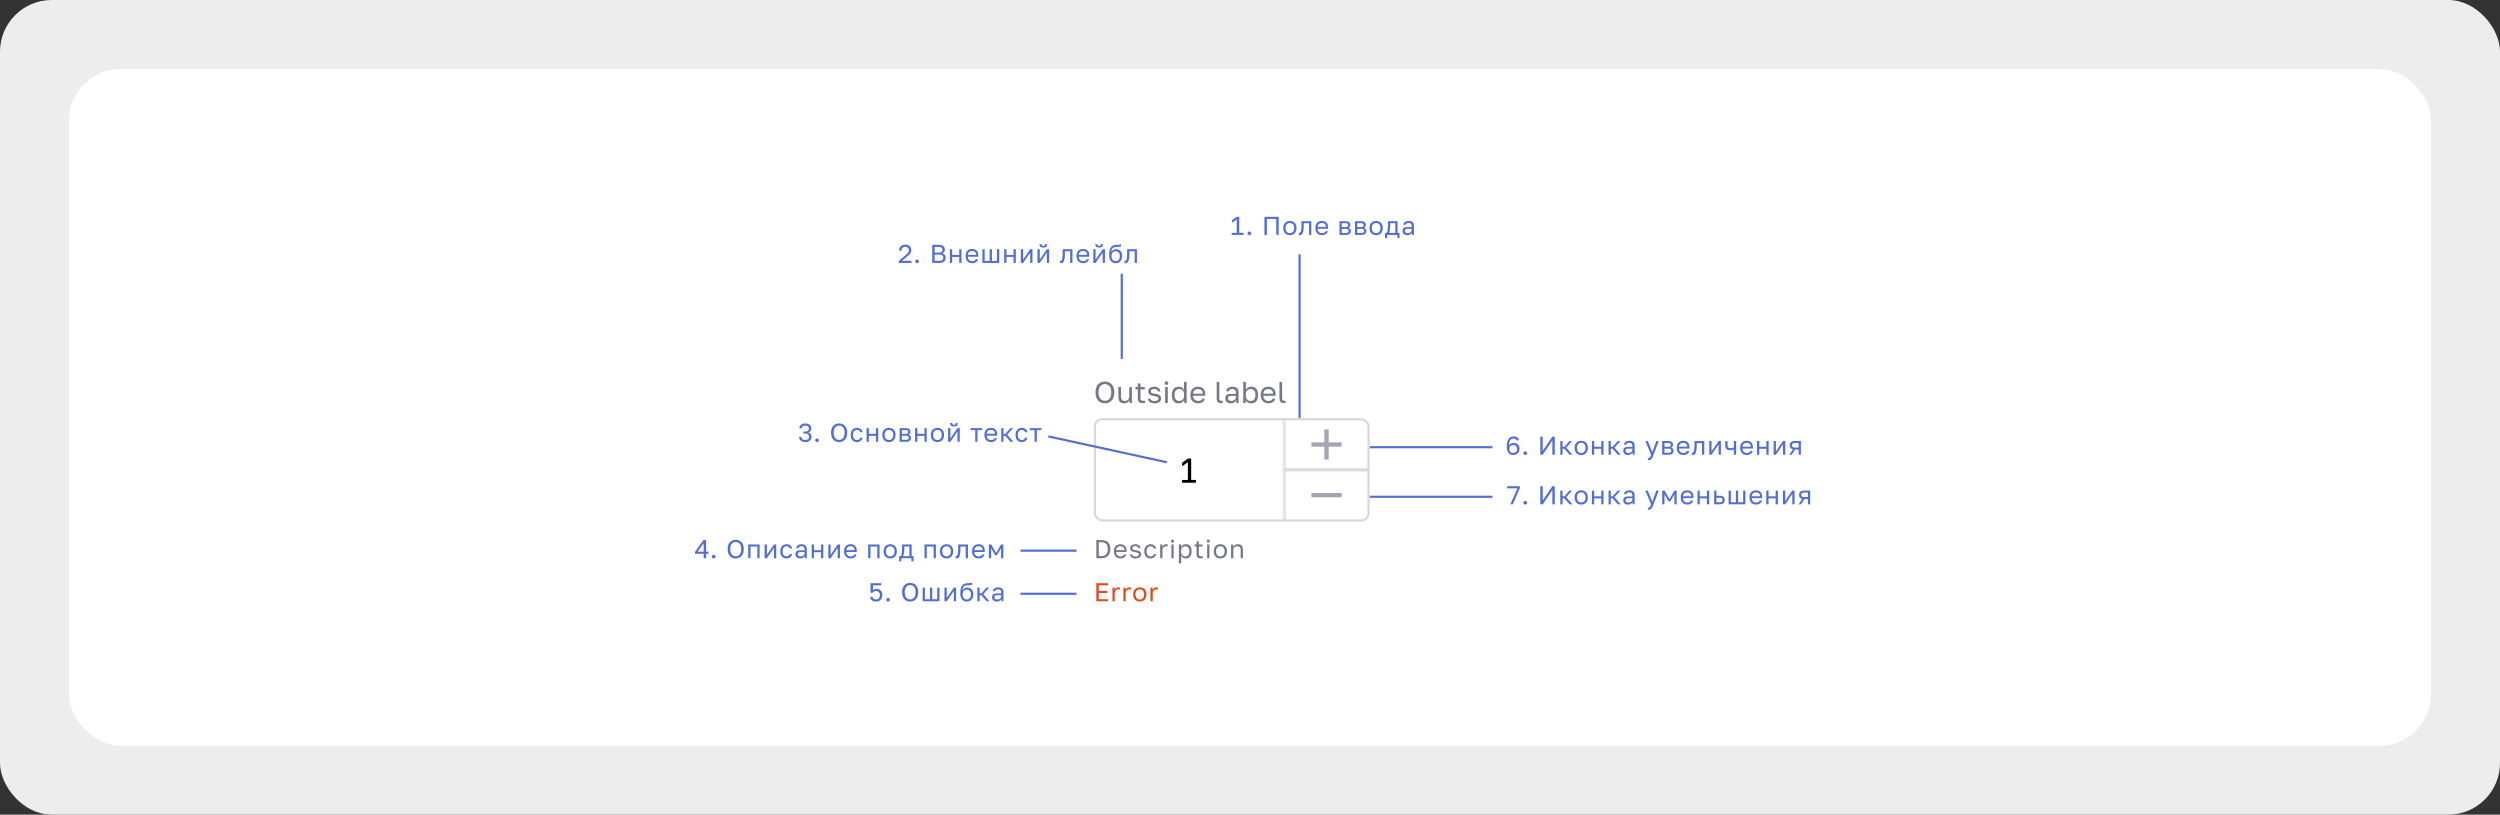 <?xml version="1.0" encoding="UTF-8"?> <svg xmlns="http://www.w3.org/2000/svg" width="1160" height="378" fill="none"><rect width="100%" height="100%" fill="#333333" stroke="none"/><rect width="1160" height="378" rx="24" fill="#EDEDED"></rect><rect x="32" y="32" width="1096" height="314" rx="24" fill="#fff"></rect><path d="M326.503 259v-2.028h-4.032v-.864l3.912-5.508h1.248v5.388h1.08v.984h-1.08V259h-1.128Zm-2.832-3.012h2.832v-3.96l-2.832 3.96Zm7.466 3.132a.84.84 0 0 1-.6-.24.84.84 0 0 1-.24-.6c0-.24.08-.44.24-.6a.84.84 0 0 1 .6-.24.8.8 0 0 1 .588.24c.168.16.252.36.252.6a.82.82 0 0 1-.252.6.8.8 0 0 1-.588.24Zm10.237 0c-.48 0-.944-.08-1.392-.24a3.304 3.304 0 0 1-1.188-.768c-.344-.344-.62-.784-.828-1.32-.208-.536-.312-1.18-.312-1.932v-.24c0-.72.104-1.34.312-1.86.208-.52.484-.948.828-1.284.344-.344.74-.596 1.188-.756.448-.16.912-.24 1.392-.24.48 0 .944.08 1.392.24.448.16.844.412 1.188.756.344.336.62.764.828 1.284.208.52.312 1.14.312 1.86v.24c0 .752-.104 1.396-.312 1.932-.208.536-.484.976-.828 1.32-.344.344-.74.6-1.188.768-.448.16-.912.24-1.392.24Zm0-1.008c.328 0 .644-.06.948-.18.304-.12.572-.308.804-.564.232-.264.416-.6.552-1.008.144-.416.216-.916.216-1.5v-.24c0-.552-.072-1.024-.216-1.416-.136-.4-.32-.724-.552-.972a2.134 2.134 0 0 0-.804-.564 2.56 2.56 0 0 0-.948-.18c-.328 0-.644.06-.948.18-.304.12-.572.308-.804.564-.232.248-.42.572-.564.972-.136.392-.204.864-.204 1.416v.24c0 .584.068 1.084.204 1.5.144.408.332.744.564 1.008.232.256.5.444.804.564.304.12.62.18.948.18Zm5.803-5.472h5.28V259h-1.056v-5.424h-3.168V259h-1.056v-6.36Zm7.595 0h1.056v4.8l3.288-4.8h1.056V259h-1.056v-4.8l-3.288 4.8h-1.056v-6.36Zm10.185 6.48c-.408 0-.788-.064-1.14-.192a2.517 2.517 0 0 1-.912-.6 2.989 2.989 0 0 1-.612-1.02c-.144-.408-.216-.884-.216-1.428v-.24c0-.512.08-.964.24-1.356.16-.392.372-.716.636-.972a2.52 2.52 0 0 1 .912-.588 3.005 3.005 0 0 1 1.092-.204c.376 0 .712.052 1.008.156a2.372 2.372 0 0 1 1.32 1.08 2.8 2.8 0 0 1 .312.804h-1.08a2.345 2.345 0 0 0-.228-.42 1.178 1.178 0 0 0-.312-.348 1.386 1.386 0 0 0-.432-.228 1.861 1.861 0 0 0-.588-.084c-.232 0-.456.044-.672.132a1.52 1.52 0 0 0-.576.384 1.855 1.855 0 0 0-.408.66 2.97 2.97 0 0 0-.144.984v.24c0 .408.048.76.144 1.056.104.288.24.524.408.708.168.176.36.308.576.396.216.08.44.12.672.12.392 0 .72-.096.984-.288.272-.192.464-.456.576-.792h1.08c-.152.632-.464 1.132-.936 1.5-.472.36-1.04.54-1.704.54Zm6.291 0c-.352 0-.664-.048-.936-.144a2.041 2.041 0 0 1-.672-.42 1.755 1.755 0 0 1-.42-.624 2.114 2.114 0 0 1-.144-.792c0-.632.184-1.088.552-1.368.376-.28.912-.42 1.608-.42h2.064v-.432c0-.544-.124-.92-.372-1.128-.24-.208-.604-.312-1.092-.312-.456 0-.788.088-.996.264-.208.168-.324.36-.348.576h-1.056a1.65 1.65 0 0 1 .204-.708c.128-.224.296-.416.504-.576.216-.16.472-.284.768-.372.296-.096.624-.144.984-.144.752 0 1.348.18 1.788.54.448.352.672.932.672 1.74v3.468c.008.248.028.492.06.732h-.924a6.524 6.524 0 0 1-.048-.516 11.956 11.956 0 0 1-.012-.564c-.168.336-.44.62-.816.852-.376.232-.832.348-1.368.348Zm.228-.96c.248 0 .48-.032.696-.096a1.94 1.94 0 0 0 .588-.3c.168-.136.3-.3.396-.492.096-.192.144-.416.144-.672v-.432h-1.884c-.392 0-.7.08-.924.24-.224.152-.336.396-.336.732 0 .296.104.54.312.732.216.192.552.288 1.008.288Zm5.145-5.52h1.056v2.652h3.288v-2.652h1.056V259h-1.056v-2.772h-3.288V259h-1.056v-6.36Zm7.724 0h1.056v4.8l3.288-4.8h1.056V259h-1.056v-4.8l-3.288 4.8h-1.056v-6.36Zm10.364 6.48c-.408 0-.796-.064-1.164-.192a2.687 2.687 0 0 1-.972-.588 2.983 2.983 0 0 1-.672-1.02c-.168-.408-.252-.888-.252-1.44v-.24c0-.528.08-.984.24-1.368.16-.392.372-.716.636-.972.272-.264.584-.46.936-.588.36-.128.736-.192 1.128-.192.936 0 1.66.256 2.172.768.512.512.768 1.236.768 2.172v.672h-4.824c0 .376.06.692.18.948a1.78 1.78 0 0 0 1.104.972c.24.072.48.108.72.108.48 0 .848-.08 1.104-.24.264-.16.452-.38.564-.66h1.032c-.064.304-.18.572-.348.804a2.21 2.21 0 0 1-.6.588c-.232.152-.5.268-.804.348a3.62 3.62 0 0 1-.948.12Zm-.06-5.64c-.248 0-.488.036-.72.108a1.663 1.663 0 0 0-1.056.876 1.78 1.78 0 0 0-.168.804h3.828a2.084 2.084 0 0 0-.168-.828 1.363 1.363 0 0 0-.396-.552 1.535 1.535 0 0 0-.6-.312 2.61 2.61 0 0 0-.72-.096Zm8.181-.84h5.28V259h-1.056v-5.424h-3.168V259h-1.056v-6.36Zm10.236 6.48c-.408 0-.796-.064-1.164-.192a2.832 2.832 0 0 1-.972-.6 2.983 2.983 0 0 1-.672-1.02c-.168-.408-.252-.884-.252-1.428v-.24c0-.512.084-.964.252-1.356a2.776 2.776 0 0 1 1.644-1.56 3.33 3.33 0 0 1 1.164-.204c.408 0 .796.068 1.164.204a2.776 2.776 0 0 1 1.644 1.56c.168.392.252.844.252 1.356v.24c0 .544-.084 1.02-.252 1.428a2.983 2.983 0 0 1-.672 1.02c-.28.264-.604.464-.972.6a3.518 3.518 0 0 1-1.164.192Zm0-.96c.24 0 .48-.04.72-.12.24-.088.452-.22.636-.396a2.02 2.02 0 0 0 .444-.708c.12-.288.18-.64.18-1.056v-.24c0-.384-.06-.712-.18-.984a1.932 1.932 0 0 0-.444-.672 1.676 1.676 0 0 0-.636-.384c-.24-.08-.48-.12-.72-.12s-.48.04-.72.12c-.24.08-.452.208-.636.384-.184.176-.336.4-.456.672-.112.272-.168.6-.168.984v.24c0 .416.056.768.168 1.056.12.288.272.524.456.708.184.176.396.308.636.396.24.08.48.12.72.12Zm4.118-.096h.78c.088-.12.168-.304.24-.552.072-.248.136-.54.192-.876.056-.336.096-.7.12-1.092.032-.4.048-.808.048-1.224v-1.68h4.44v5.424h.9v2.436h-1.008V259h-4.704v1.5h-1.008v-2.436Zm4.764 0v-4.488h-2.352v.984c0 .336-.012.672-.036 1.008-.024.328-.06.644-.108.948a8.89 8.89 0 0 1-.18.852 4.18 4.18 0 0 1-.228.696h2.904Zm7.021-5.424h5.28V259h-1.056v-5.424h-3.168V259h-1.056v-6.36Zm10.236 6.48c-.408 0-.796-.064-1.164-.192a2.832 2.832 0 0 1-.972-.6 2.983 2.983 0 0 1-.672-1.02c-.168-.408-.252-.884-.252-1.428v-.24c0-.512.084-.964.252-1.356a2.776 2.776 0 0 1 1.644-1.56 3.33 3.33 0 0 1 1.164-.204c.408 0 .796.068 1.164.204a2.776 2.776 0 0 1 1.644 1.56c.168.392.252.844.252 1.356v.24c0 .544-.084 1.02-.252 1.428a2.983 2.983 0 0 1-.672 1.02c-.28.264-.604.464-.972.6a3.518 3.518 0 0 1-1.164.192Zm0-.96c.24 0 .48-.04.72-.12.24-.088.452-.22.636-.396a2.02 2.02 0 0 0 .444-.708c.12-.288.18-.64.18-1.056v-.24c0-.384-.06-.712-.18-.984a1.932 1.932 0 0 0-.444-.672 1.676 1.676 0 0 0-.636-.384c-.24-.08-.48-.12-.72-.12s-.48.04-.72.12c-.24.08-.452.208-.636.384-.184.176-.336.4-.456.672-.112.272-.168.6-.168.984v.24c0 .416.056.768.168 1.056.12.288.272.524.456.708.184.176.396.308.636.396.24.08.48.12.72.12Zm4.538.96c-.12 0-.24-.012-.36-.036v-1.056c.04.008.1.012.18.012a.67.67 0 0 0 .456-.168c.136-.112.244-.308.324-.588.08-.28.14-.66.18-1.14.04-.48.06-1.088.06-1.824v-1.68h4.56V259h-1.056v-5.424h-2.448v.984c0 .888-.04 1.624-.12 2.208-.08.584-.2 1.052-.36 1.404-.152.344-.348.588-.588.732-.24.144-.516.216-.828.216Zm10.359 0c-.408 0-.796-.064-1.164-.192a2.687 2.687 0 0 1-.972-.588 2.983 2.983 0 0 1-.672-1.02c-.168-.408-.252-.888-.252-1.44v-.24c0-.528.08-.984.24-1.368.16-.392.372-.716.636-.972.272-.264.584-.46.936-.588.36-.128.736-.192 1.128-.192.936 0 1.66.256 2.172.768.512.512.768 1.236.768 2.172v.672h-4.824c0 .376.06.692.18.948a1.78 1.78 0 0 0 1.104.972c.24.072.48.108.72.108.48 0 .848-.08 1.104-.24.264-.16.452-.38.564-.66h1.032c-.064.304-.18.572-.348.804a2.21 2.21 0 0 1-.6.588c-.232.152-.5.268-.804.348a3.62 3.62 0 0 1-.948.12Zm-.06-5.64c-.248 0-.488.036-.72.108a1.663 1.663 0 0 0-1.056.876 1.78 1.78 0 0 0-.168.804h3.828a2.084 2.084 0 0 0-.168-.828 1.363 1.363 0 0 0-.396-.552 1.535 1.535 0 0 0-.6-.312 2.61 2.61 0 0 0-.72-.096Zm4.781-.84h1.128l2.268 3.96 2.268-3.96h1.056V259h-1.056v-4.62l-1.884 3.24h-.84l-1.884-3.24V259h-1.056v-6.36ZM406.504 279.12c-.456 0-.852-.06-1.188-.18a2.838 2.838 0 0 1-.852-.492 2.252 2.252 0 0 1-.516-.696 2.149 2.149 0 0 1-.204-.792h1.128c.04.304.2.572.48.804.288.232.672.348 1.152.348.544 0 .972-.168 1.284-.504.312-.344.468-.82.468-1.428 0-.344-.052-.64-.156-.888a1.543 1.543 0 0 0-.396-.6 1.51 1.51 0 0 0-.552-.336 1.967 1.967 0 0 0-.648-.108c-.432 0-.772.08-1.02.24-.24.16-.424.344-.552.552h-1.008v-4.44h4.98v.984h-3.852v2.34c.416-.456.96-.684 1.632-.684.832 0 1.488.252 1.968.756.488.504.732 1.232.732 2.184 0 .448-.072.856-.216 1.224-.136.36-.332.668-.588.924a2.459 2.459 0 0 1-.912.588c-.352.136-.74.204-1.164.204Zm5.569 0a.84.84 0 0 1-.6-.24.84.84 0 0 1-.24-.6c0-.24.08-.44.24-.6a.84.84 0 0 1 .6-.24.8.8 0 0 1 .588.24c.168.16.252.36.252.6a.82.82 0 0 1-.252.6.8.8 0 0 1-.588.24Zm10.238 0c-.48 0-.944-.08-1.392-.24a3.304 3.304 0 0 1-1.188-.768c-.344-.344-.62-.784-.828-1.32-.208-.536-.312-1.18-.312-1.932v-.24c0-.72.104-1.34.312-1.86.208-.52.484-.948.828-1.284.344-.344.74-.596 1.188-.756.448-.16.912-.24 1.392-.24.48 0 .944.08 1.392.24.448.16.844.412 1.188.756.344.336.62.764.828 1.284.208.52.312 1.14.312 1.86v.24c0 .752-.104 1.396-.312 1.932-.208.536-.484.976-.828 1.32-.344.344-.74.6-1.188.768-.448.16-.912.24-1.392.24Zm0-1.008c.328 0 .644-.06.948-.18.304-.12.572-.308.804-.564.232-.264.416-.6.552-1.008.144-.416.216-.916.216-1.5v-.24c0-.552-.072-1.024-.216-1.416-.136-.4-.32-.724-.552-.972a2.134 2.134 0 0 0-.804-.564 2.56 2.56 0 0 0-.948-.18c-.328 0-.644.06-.948.18-.304.12-.572.308-.804.564-.232.248-.42.572-.564.972-.136.392-.204.864-.204 1.416v.24c0 .584.068 1.084.204 1.5.144.408.332.744.564 1.008.232.256.5.444.804.564.304.12.62.18.948.18Zm5.803-5.472h1.056v5.424h2.316v-5.424h1.056v5.424h2.316v-5.424h1.056V279h-7.8v-6.36Zm10.115 0h1.056v4.8l3.288-4.8h1.056V279h-1.056v-4.8l-3.288 4.8h-1.056v-6.36Zm10.364 6.48c-.424 0-.82-.08-1.188-.24a2.773 2.773 0 0 1-.948-.696 3.64 3.64 0 0 1-.636-1.14 4.73 4.73 0 0 1-.228-1.524v-.24c0-.72.052-1.36.156-1.92.104-.568.28-1.048.528-1.44.256-.4.588-.712.996-.936.416-.224.936-.352 1.56-.384.504-.024.944-.044 1.32-.06a2.42 2.42 0 0 0 .96-.24v1.02c-.128.072-.364.128-.708.168-.336.04-.8.068-1.392.084a3.87 3.87 0 0 0-1.02.144 1.897 1.897 0 0 0-.744.42c-.2.192-.36.444-.48.756-.112.304-.184.68-.216 1.128a2.26 2.26 0 0 1 .888-1.008c.4-.248.864-.372 1.392-.372.408 0 .78.072 1.116.216.336.136.624.332.864.588.248.256.44.572.576.948.136.368.204.784.204 1.248v.24c0 .496-.076.944-.228 1.344-.152.392-.36.732-.624 1.02-.264.28-.58.496-.948.648a3.113 3.113 0 0 1-1.2.228Zm0-.96c.56 0 1.02-.192 1.38-.576.36-.392.54-.96.54-1.704v-.24c0-.312-.048-.592-.144-.84a1.904 1.904 0 0 0-.396-.636 1.642 1.642 0 0 0-.612-.42 1.99 1.99 0 0 0-.768-.144c-.28 0-.54.048-.78.144a1.664 1.664 0 0 0-.6.42c-.168.176-.3.388-.396.636a2.312 2.312 0 0 0-.144.84v.24c0 .352.048.672.144.96.104.28.244.52.42.72.176.192.38.34.612.444.232.104.48.156.744.156Zm4.897-5.52h1.056v2.664h.84l2.376-2.664h1.248l-2.76 3.048 2.88 3.312h-1.344l-2.4-2.784h-.84V279h-1.056v-6.36Zm8.997 6.48c-.352 0-.664-.048-.936-.144a2.041 2.041 0 0 1-.672-.42 1.755 1.755 0 0 1-.42-.624 2.114 2.114 0 0 1-.144-.792c0-.632.184-1.088.552-1.368.376-.28.912-.42 1.608-.42h2.064v-.432c0-.544-.124-.92-.372-1.128-.24-.208-.604-.312-1.092-.312-.456 0-.788.088-.996.264-.208.168-.324.36-.348.576h-1.056a1.65 1.65 0 0 1 .204-.708c.128-.224.296-.416.504-.576.216-.16.472-.284.768-.372.296-.096.624-.144.984-.144.752 0 1.348.18 1.788.54.448.352.672.932.672 1.74v3.468c.008.248.028.492.06.732h-.924a6.524 6.524 0 0 1-.048-.516 11.956 11.956 0 0 1-.012-.564c-.168.336-.44.62-.816.852-.376.232-.832.348-1.368.348Zm.228-.96c.248 0 .48-.032.696-.096a1.94 1.94 0 0 0 .588-.3c.168-.136.3-.3.396-.492.096-.192.144-.416.144-.672v-.432h-1.884c-.392 0-.7.08-.924.24-.224.152-.336.396-.336.732 0 .296.104.54.312.732.216.192.552.288 1.008.288Z" fill="#526ED3"></path><path stroke="#526ED3" d="M499.5 255.5h-26M499.5 275.5h-26"></path><path d="M571.481 109v-.984h2.364v-6.18l-2.22 1.56v-1.224l2.244-1.572h1.128v7.416h2.004V109h-5.52Zm8.221.12a.84.84 0 0 1-.6-.24.84.84 0 0 1-.24-.6c0-.24.08-.44.24-.6a.84.84 0 0 1 .6-.24.8.8 0 0 1 .588.24c.168.16.252.36.252.6a.82.82 0 0 1-.252.6.8.8 0 0 1-.588.24Zm6.998-8.52h6.6v8.4h-1.128v-7.416h-4.344V109H586.7v-8.4Zm11.8 8.52c-.408 0-.796-.064-1.164-.192a2.832 2.832 0 0 1-.972-.6 2.983 2.983 0 0 1-.672-1.02c-.168-.408-.252-.884-.252-1.428v-.24c0-.512.084-.964.252-1.356a2.776 2.776 0 0 1 1.644-1.56 3.33 3.33 0 0 1 1.164-.204c.408 0 .796.068 1.164.204a2.776 2.776 0 0 1 1.644 1.56c.168.392.252.844.252 1.356v.24c0 .544-.084 1.02-.252 1.428a2.983 2.983 0 0 1-.672 1.02c-.28.264-.604.464-.972.6a3.518 3.518 0 0 1-1.164.192Zm0-.96c.24 0 .48-.04.72-.12.24-.088.452-.22.636-.396a2.02 2.02 0 0 0 .444-.708c.12-.288.18-.64.18-1.056v-.24c0-.384-.06-.712-.18-.984a1.932 1.932 0 0 0-.444-.672 1.676 1.676 0 0 0-.636-.384c-.24-.08-.48-.12-.72-.12s-.48.04-.72.12c-.24.08-.452.208-.636.384-.184.176-.336.4-.456.672-.112.272-.168.6-.168.984v.24c0 .416.056.768.168 1.056.12.288.272.524.456.708.184.176.396.308.636.396.24.08.48.12.72.12Zm4.538.96c-.12 0-.24-.012-.36-.036v-1.056c.04.008.1.012.18.012a.67.67 0 0 0 .456-.168c.136-.112.244-.308.324-.588.08-.28.14-.66.18-1.14.04-.48.06-1.088.06-1.824v-1.68h4.56V109h-1.056v-5.424h-2.448v.984c0 .888-.04 1.624-.12 2.208-.08.584-.2 1.052-.36 1.404-.152.344-.348.588-.588.732-.24.144-.516.216-.828.216Zm10.36 0c-.408 0-.796-.064-1.164-.192a2.687 2.687 0 0 1-.972-.588 2.983 2.983 0 0 1-.672-1.02c-.168-.408-.252-.888-.252-1.44v-.24c0-.528.08-.984.24-1.368.16-.392.372-.716.636-.972.272-.264.584-.46.936-.588.36-.128.736-.192 1.128-.192.936 0 1.66.256 2.172.768.512.512.768 1.236.768 2.172v.672h-4.824c0 .376.06.692.18.948a1.78 1.78 0 0 0 1.104.972c.24.072.48.108.72.108.48 0 .848-.08 1.104-.24.264-.16.452-.38.564-.66h1.032c-.064.304-.18.572-.348.804a2.21 2.21 0 0 1-.6.588c-.232.152-.5.268-.804.348a3.62 3.62 0 0 1-.948.12Zm-.06-5.64c-.248 0-.488.036-.72.108a1.663 1.663 0 0 0-1.056.876 1.78 1.78 0 0 0-.168.804h3.828a2.084 2.084 0 0 0-.168-.828 1.363 1.363 0 0 0-.396-.552 1.535 1.535 0 0 0-.6-.312 2.61 2.61 0 0 0-.72-.096Zm8.181-.84h2.76c.784 0 1.36.164 1.728.492.368.32.552.736.552 1.248 0 .136-.024.276-.072.42a1.48 1.48 0 0 1-.204.384c-.08.12-.18.224-.3.312-.112.088-.24.156-.384.204.392.096.688.28.888.552.208.264.312.576.312.936 0 .552-.184.992-.552 1.32-.368.328-.944.492-1.728.492h-3v-6.36Zm3 5.424c.448 0 .764-.08.948-.24.184-.16.276-.388.276-.684 0-.304-.092-.536-.276-.696-.184-.168-.5-.252-.948-.252h-1.944v1.872h1.944Zm-.24-2.736c.456 0 .772-.08.948-.24.184-.16.276-.38.276-.66 0-.264-.092-.472-.276-.624-.176-.152-.492-.228-.948-.228h-1.704v1.752h1.704Zm4.425-2.688h2.76c.784 0 1.36.164 1.728.492.368.32.552.736.552 1.248 0 .136-.024.276-.072.42a1.48 1.48 0 0 1-.204.384c-.08.12-.18.224-.3.312-.112.088-.24.156-.384.204.392.096.688.28.888.552.208.264.312.576.312.936 0 .552-.184.992-.552 1.32-.368.328-.944.492-1.728.492h-3v-6.36Zm3 5.424c.448 0 .764-.08.948-.24.184-.16.276-.388.276-.684 0-.304-.092-.536-.276-.696-.184-.168-.5-.252-.948-.252h-1.944v1.872h1.944Zm-.24-2.736c.456 0 .772-.08.948-.24.184-.16.276-.38.276-.66 0-.264-.092-.472-.276-.624-.176-.152-.492-.228-.948-.228h-1.704v1.752h1.704Zm7.065 3.792c-.408 0-.796-.064-1.164-.192a2.832 2.832 0 0 1-.972-.6 2.983 2.983 0 0 1-.672-1.02c-.168-.408-.252-.884-.252-1.428v-.24c0-.512.084-.964.252-1.356a2.776 2.776 0 0 1 1.644-1.56 3.33 3.33 0 0 1 1.164-.204c.408 0 .796.068 1.164.204a2.776 2.776 0 0 1 1.644 1.56c.168.392.252.844.252 1.356v.24c0 .544-.084 1.02-.252 1.428a2.983 2.983 0 0 1-.672 1.02c-.28.264-.604.464-.972.6a3.518 3.518 0 0 1-1.164.192Zm0-.96c.24 0 .48-.04.72-.12.24-.088.452-.22.636-.396a2.02 2.02 0 0 0 .444-.708c.12-.288.18-.64.18-1.056v-.24c0-.384-.06-.712-.18-.984a1.932 1.932 0 0 0-.444-.672 1.676 1.676 0 0 0-.636-.384c-.24-.08-.48-.12-.72-.12s-.48.04-.72.12c-.24.08-.452.208-.636.384-.184.176-.336.4-.456.672-.112.272-.168.6-.168.984v.24c0 .416.056.768.168 1.056.12.288.272.524.456.708.184.176.396.308.636.396.24.08.48.12.72.12Zm4.118-.096h.78c.088-.12.168-.304.24-.552.072-.248.136-.54.192-.876.056-.336.096-.7.12-1.092.032-.4.048-.808.048-1.224v-1.68h4.44v5.424h.9v2.436h-1.008V109h-4.704v1.5h-1.008v-2.436Zm4.764 0v-4.488h-2.352v.984c0 .336-.012.672-.036 1.008-.024.328-.06.644-.108.948a8.89 8.89 0 0 1-.18.852 4.18 4.18 0 0 1-.228.696h2.904Zm5.551 1.056c-.352 0-.664-.048-.936-.144a2.041 2.041 0 0 1-.672-.42 1.755 1.755 0 0 1-.42-.624 2.114 2.114 0 0 1-.144-.792c0-.632.184-1.088.552-1.368.376-.28.912-.42 1.608-.42h2.064v-.432c0-.544-.124-.92-.372-1.128-.24-.208-.604-.312-1.092-.312-.456 0-.788.088-.996.264-.208.168-.324.36-.348.576h-1.056a1.65 1.65 0 0 1 .204-.708c.128-.224.296-.416.504-.576.216-.16.472-.284.768-.372.296-.096.624-.144.984-.144.752 0 1.348.18 1.788.54.448.352.672.932.672 1.74v3.468c.008.248.028.492.06.732h-.924a6.524 6.524 0 0 1-.048-.516 11.956 11.956 0 0 1-.012-.564c-.168.336-.44.62-.816.852-.376.232-.832.348-1.368.348Zm.228-.96c.248 0 .48-.032.696-.096a1.94 1.94 0 0 0 .588-.3c.168-.136.3-.3.396-.492.096-.192.144-.416.144-.672v-.432h-1.884c-.392 0-.7.08-.924.24-.224.152-.336.396-.336.732 0 .296.104.54.312.732.216.192.552.288 1.008.288ZM417.05 121.076l3.36-2.916a6.63 6.63 0 0 0 .624-.588c.168-.176.3-.34.396-.492.096-.16.16-.316.192-.468.04-.152.06-.316.06-.492 0-.472-.14-.86-.42-1.164-.28-.312-.664-.468-1.152-.468-.584 0-1.032.16-1.344.48-.312.312-.468.756-.468 1.332h-1.128c0-.408.068-.784.204-1.128.144-.352.344-.652.6-.9a2.79 2.79 0 0 1 .936-.576c.36-.144.76-.216 1.2-.216.424 0 .804.068 1.14.204.336.128.62.312.852.552.232.232.408.508.528.828.12.32.18.672.18 1.056 0 .288-.044.556-.132.804a2.86 2.86 0 0 1-.372.708c-.152.224-.34.444-.564.66-.216.208-.456.424-.72.648l-2.508 2.076h4.416V122h-5.88v-.924Zm8.497 1.044a.84.84 0 0 1-.6-.24.84.84 0 0 1-.24-.6c0-.24.08-.44.24-.6a.84.84 0 0 1 .6-.24.8.8 0 0 1 .588.24c.168.16.252.36.252.6a.82.82 0 0 1-.252.6.8.8 0 0 1-.588.24Zm6.998-8.52h3c.504 0 .936.056 1.296.168.36.112.656.268.888.468.24.192.416.428.528.708.112.272.168.572.168.9 0 .432-.12.804-.36 1.116-.24.304-.536.524-.888.66.496.112.888.34 1.176.684.288.336.432.776.432 1.32 0 .344-.056.66-.168.948-.112.288-.288.54-.528.756-.24.208-.552.372-.936.492-.376.12-.832.18-1.368.18h-3.24v-8.4Zm3.24 7.416c.36 0 .66-.032.9-.096.24-.072.432-.168.576-.288.144-.128.244-.28.3-.456a1.71 1.71 0 0 0 .096-.588 1.71 1.71 0 0 0-.096-.588.934.934 0 0 0-.3-.456 1.396 1.396 0 0 0-.588-.288 3.182 3.182 0 0 0-.9-.108h-2.1v2.868h2.112Zm-.24-3.804c.336 0 .616-.032.84-.096.224-.064.404-.156.54-.276a.992.992 0 0 0 .288-.42c.056-.16.084-.336.084-.528s-.028-.368-.084-.528a.904.904 0 0 0-.288-.42 1.48 1.48 0 0 0-.54-.264 3.11 3.11 0 0 0-.84-.096h-1.872v2.628h1.872Zm5.199-1.572h1.056v2.652h3.288v-2.652h1.056V122h-1.056v-2.772H441.8V122h-1.056v-6.36Zm10.364 6.48c-.408 0-.796-.064-1.164-.192a2.687 2.687 0 0 1-.972-.588 2.983 2.983 0 0 1-.672-1.02c-.168-.408-.252-.888-.252-1.44v-.24c0-.528.08-.984.24-1.368.16-.392.372-.716.636-.972.272-.264.584-.46.936-.588.36-.128.736-.192 1.128-.192.936 0 1.66.256 2.172.768.512.512.768 1.236.768 2.172v.672h-4.824c0 .376.06.692.18.948a1.78 1.78 0 0 0 1.104.972c.24.072.48.108.72.108.48 0 .848-.08 1.104-.24.264-.16.452-.38.564-.66h1.032c-.064.304-.18.572-.348.804a2.21 2.21 0 0 1-.6.588c-.232.152-.5.268-.804.348a3.62 3.62 0 0 1-.948.12Zm-.06-5.64c-.248 0-.488.036-.72.108a1.663 1.663 0 0 0-1.056.876 1.78 1.78 0 0 0-.168.804h3.828a2.084 2.084 0 0 0-.168-.828 1.363 1.363 0 0 0-.396-.552 1.535 1.535 0 0 0-.6-.312 2.61 2.61 0 0 0-.72-.096Zm4.781-.84h1.056v5.424h2.316v-5.424h1.056v5.424h2.316v-5.424h1.056V122h-7.8v-6.36Zm10.115 0H467v2.652h3.288v-2.652h1.056V122h-1.056v-2.772H467V122h-1.056v-6.36Zm7.724 0h1.056v4.8l3.288-4.8h1.056V122h-1.056v-4.8l-3.288 4.8h-1.056v-6.36Zm7.724 0h1.056v4.8l3.288-4.8h1.056V122h-1.056v-4.8l-3.288 4.8h-1.056v-6.36Zm2.7-.78c-.624 0-1.08-.132-1.368-.396-.288-.272-.432-.66-.432-1.164h1.032c0 .544.256.816.768.816.528 0 .792-.272.792-.816h1.008c0 .504-.144.892-.432 1.164-.288.264-.744.396-1.368.396Zm8.124 7.26c-.12 0-.24-.012-.36-.036v-1.056c.04.008.1.012.18.012a.67.67 0 0 0 .456-.168c.136-.112.244-.308.324-.588.08-.28.14-.66.18-1.14.04-.48.06-1.088.06-1.824v-1.68h4.56V122h-1.056v-5.424h-2.448v.984c0 .888-.04 1.624-.12 2.208-.08.584-.2 1.052-.36 1.404-.152.344-.348.588-.588.732-.24.144-.516.216-.828.216Zm10.36 0c-.408 0-.796-.064-1.164-.192a2.687 2.687 0 0 1-.972-.588 2.983 2.983 0 0 1-.672-1.02c-.168-.408-.252-.888-.252-1.44v-.24c0-.528.08-.984.24-1.368.16-.392.372-.716.636-.972.272-.264.584-.46.936-.588.36-.128.736-.192 1.128-.192.936 0 1.66.256 2.172.768.512.512.768 1.236.768 2.172v.672h-4.824c0 .376.06.692.18.948a1.78 1.78 0 0 0 1.104.972c.24.072.48.108.72.108.48 0 .848-.08 1.104-.24.264-.16.452-.38.564-.66h1.032c-.064.304-.18.572-.348.804a2.21 2.21 0 0 1-.6.588c-.232.152-.5.268-.804.348a3.62 3.62 0 0 1-.948.12Zm-.06-5.64c-.248 0-.488.036-.72.108a1.663 1.663 0 0 0-1.056.876 1.78 1.78 0 0 0-.168.804h3.828a2.084 2.084 0 0 0-.168-.828 1.363 1.363 0 0 0-.396-.552 1.535 1.535 0 0 0-.6-.312 2.61 2.61 0 0 0-.72-.096Zm4.781-.84h1.056v4.8l3.288-4.8h1.056V122h-1.056v-4.8l-3.288 4.8h-1.056v-6.36Zm2.7-.78c-.624 0-1.08-.132-1.368-.396-.288-.272-.432-.66-.432-1.164h1.032c0 .544.256.816.768.816.528 0 .792-.272.792-.816h1.008c0 .504-.144.892-.432 1.164-.288.264-.744.396-1.368.396Zm7.664 7.26c-.424 0-.82-.08-1.188-.24a2.773 2.773 0 0 1-.948-.696 3.64 3.64 0 0 1-.636-1.14 4.73 4.73 0 0 1-.228-1.524v-.24c0-.72.052-1.36.156-1.92.104-.568.28-1.048.528-1.44.256-.4.588-.712.996-.936.416-.224.936-.352 1.56-.384.504-.024.944-.044 1.32-.06a2.42 2.42 0 0 0 .96-.24v1.02c-.128.072-.364.128-.708.168-.336.04-.8.068-1.392.084a3.87 3.87 0 0 0-1.02.144 1.897 1.897 0 0 0-.744.42c-.2.192-.36.444-.48.756-.112.304-.184.68-.216 1.128a2.26 2.26 0 0 1 .888-1.008c.4-.248.864-.372 1.392-.372.408 0 .78.072 1.116.216.336.136.624.332.864.588.248.256.44.572.576.948.136.368.204.784.204 1.248v.24c0 .496-.076.944-.228 1.344-.152.392-.36.732-.624 1.02-.264.28-.58.496-.948.648a3.113 3.113 0 0 1-1.2.228Zm0-.96c.56 0 1.02-.192 1.38-.576.36-.392.54-.96.54-1.704v-.24c0-.312-.048-.592-.144-.84a1.904 1.904 0 0 0-.396-.636 1.642 1.642 0 0 0-.612-.42 1.99 1.99 0 0 0-.768-.144c-.28 0-.54.048-.78.144a1.664 1.664 0 0 0-.6.42c-.168.176-.3.388-.396.636a2.312 2.312 0 0 0-.144.84v.24c0 .352.048.672.144.96.104.28.244.52.42.72.176.192.38.34.612.444.232.104.48.156.744.156Zm4.479.96c-.12 0-.24-.012-.36-.036v-1.056c.04.008.1.012.18.012a.67.67 0 0 0 .456-.168c.136-.112.244-.308.324-.588.08-.28.14-.66.18-1.14.04-.48.06-1.088.06-1.824v-1.68h4.56V122h-1.056v-5.424h-2.448v.984c0 .888-.04 1.624-.12 2.208-.08.584-.2 1.052-.36 1.404-.152.344-.348.588-.588.732-.24.144-.516.216-.828.216ZM702.217 211.12c-.464 0-.884-.076-1.26-.228a2.535 2.535 0 0 1-.972-.696c-.264-.32-.468-.72-.612-1.2-.144-.48-.216-1.052-.216-1.716v-.24c0-.824.084-1.524.252-2.1.168-.584.396-1.056.684-1.416a2.497 2.497 0 0 1 1.008-.792 3.05 3.05 0 0 1 1.236-.252c.648 0 1.192.156 1.632.468.448.304.744.768.888 1.392h-1.128c-.224-.568-.688-.852-1.392-.852-.304 0-.584.052-.84.156-.256.104-.48.276-.672.516-.184.24-.332.56-.444.96-.112.4-.176.9-.192 1.5.112-.192.248-.356.408-.492.16-.144.332-.256.516-.336a2.66 2.66 0 0 1 .588-.192c.2-.04.392-.06.576-.06.84 0 1.508.236 2.004.708.504.464.756 1.132.756 2.004v.12c0 .4-.076.768-.228 1.104a2.67 2.67 0 0 1-.6.876c-.256.24-.556.428-.9.564a2.943 2.943 0 0 1-1.092.204Zm-.096-1.008c.584 0 1.028-.148 1.332-.444.304-.296.456-.724.456-1.284v-.12c0-.552-.152-.976-.456-1.272-.304-.296-.748-.444-1.332-.444-.584 0-1.028.148-1.332.444-.304.296-.456.72-.456 1.272v.12c0 .552.152.98.456 1.284.304.296.748.444 1.332.444Zm5.581 1.008a.84.84 0 0 1-.6-.24.84.84 0 0 1-.24-.6c0-.24.08-.44.24-.6a.84.84 0 0 1 .6-.24.8.8 0 0 1 .588.24c.168.16.252.36.252.6a.82.82 0 0 1-.252.6.8.8 0 0 1-.588.24Zm6.998-8.52h1.128v6.6l4.464-6.6h1.128v8.4h-1.128v-6.6l-4.464 6.6H714.7v-8.4Zm9.277 2.04h1.056v2.664h.84l2.376-2.664h1.248l-2.76 3.048 2.88 3.312h-1.344l-2.4-2.784h-.84V211h-1.056v-6.36Zm9.708 6.48c-.408 0-.796-.064-1.164-.192a2.832 2.832 0 0 1-.972-.6 2.983 2.983 0 0 1-.672-1.02c-.168-.408-.252-.884-.252-1.428v-.24c0-.512.084-.964.252-1.356a2.776 2.776 0 0 1 1.644-1.56 3.33 3.33 0 0 1 1.164-.204c.408 0 .796.068 1.164.204a2.776 2.776 0 0 1 1.644 1.56c.168.392.252.844.252 1.356v.24c0 .544-.084 1.02-.252 1.428a2.983 2.983 0 0 1-.672 1.02c-.28.264-.604.464-.972.6a3.518 3.518 0 0 1-1.164.192Zm0-.96c.24 0 .48-.04.72-.12.24-.088.452-.22.636-.396a2.02 2.02 0 0 0 .444-.708c.12-.288.18-.64.18-1.056v-.24c0-.384-.06-.712-.18-.984a1.932 1.932 0 0 0-.444-.672 1.676 1.676 0 0 0-.636-.384c-.24-.08-.48-.12-.72-.12s-.48.04-.72.12c-.24.08-.452.208-.636.384-.184.176-.336.4-.456.672-.112.272-.168.6-.168.984v.24c0 .416.056.768.168 1.056.12.288.272.524.456.708.184.176.396.308.636.396.24.08.48.12.72.12Zm4.955-5.52h1.056v2.652h3.288v-2.652h1.056V211h-1.056v-2.772h-3.288V211h-1.056v-6.36Zm7.725 0h1.056v2.664h.84l2.376-2.664h1.248l-2.76 3.048 2.88 3.312h-1.344l-2.4-2.784h-.84V211h-1.056v-6.36Zm8.997 6.48c-.352 0-.664-.048-.936-.144a2.041 2.041 0 0 1-.672-.42 1.755 1.755 0 0 1-.42-.624 2.114 2.114 0 0 1-.144-.792c0-.632.184-1.088.552-1.368.376-.28.912-.42 1.608-.42h2.064v-.432c0-.544-.124-.92-.372-1.128-.24-.208-.604-.312-1.092-.312-.456 0-.788.088-.996.264-.208.168-.324.36-.348.576h-1.056a1.65 1.65 0 0 1 .204-.708c.128-.224.296-.416.504-.576.216-.16.472-.284.768-.372.296-.096.624-.144.984-.144.752 0 1.348.18 1.788.54.448.352.672.932.672 1.74v3.468c.008.248.028.492.06.732h-.924a6.524 6.524 0 0 1-.048-.516 11.956 11.956 0 0 1-.012-.564c-.168.336-.44.62-.816.852-.376.232-.832.348-1.368.348Zm.228-.96c.248 0 .48-.032.696-.096a1.94 1.94 0 0 0 .588-.3c.168-.136.3-.3.396-.492.096-.192.144-.416.144-.672v-.432h-1.884c-.392 0-.7.08-.924.24-.224.152-.336.396-.336.732 0 .296.104.54.312.732.216.192.552.288 1.008.288Zm9.385 3.36c-.12 0-.24-.012-.36-.036v-.96c.12.024.24.036.36.036s.224-.02.312-.06a.66.66 0 0 0 .252-.228c.08-.112.164-.272.252-.48.096-.2.204-.464.324-.792l-2.7-6.36h1.176l2.064 5.16 1.872-5.16h1.128l-2.4 6.36c-.168.448-.328.832-.48 1.152a3.36 3.36 0 0 1-.492.78 1.462 1.462 0 0 1-.564.444 1.763 1.763 0 0 1-.744.144Zm6.275-8.88h2.76c.784 0 1.36.164 1.728.492.368.32.552.736.552 1.248 0 .136-.024.276-.072.42a1.48 1.48 0 0 1-.204.384c-.08.12-.18.224-.3.312-.112.088-.24.156-.384.204.392.096.688.28.888.552.208.264.312.576.312.936 0 .552-.184.992-.552 1.32-.368.328-.944.492-1.728.492h-3v-6.36Zm3 5.424c.448 0 .764-.08.948-.24.184-.16.276-.388.276-.684 0-.304-.092-.536-.276-.696-.184-.168-.5-.252-.948-.252h-1.944v1.872h1.944Zm-.24-2.736c.456 0 .772-.08.948-.24.184-.16.276-.38.276-.66 0-.264-.092-.472-.276-.624-.176-.152-.492-.228-.948-.228h-1.704v1.752h1.704Zm7.065 3.792c-.408 0-.796-.064-1.164-.192a2.687 2.687 0 0 1-.972-.588 2.983 2.983 0 0 1-.672-1.02c-.168-.408-.252-.888-.252-1.44v-.24c0-.528.08-.984.24-1.368.16-.392.372-.716.636-.972.272-.264.584-.46.936-.588.36-.128.736-.192 1.128-.192.936 0 1.66.256 2.172.768.512.512.768 1.236.768 2.172v.672h-4.824c0 .376.06.692.18.948a1.78 1.78 0 0 0 1.104.972c.24.072.48.108.72.108.48 0 .848-.08 1.104-.24.264-.16.452-.38.564-.66h1.032c-.064.304-.18.572-.348.804a2.21 2.21 0 0 1-.6.588c-.232.152-.5.268-.804.348a3.62 3.62 0 0 1-.948.12Zm-.06-5.64c-.248 0-.488.036-.72.108a1.663 1.663 0 0 0-1.056.876 1.78 1.78 0 0 0-.168.804h3.828a2.084 2.084 0 0 0-.168-.828 1.363 1.363 0 0 0-.396-.552 1.535 1.535 0 0 0-.6-.312 2.61 2.61 0 0 0-.72-.096Zm4.364 5.64c-.12 0-.24-.012-.36-.036v-1.056c.04.008.1.012.18.012a.67.67 0 0 0 .456-.168c.136-.112.244-.308.324-.588.08-.28.14-.66.18-1.14.04-.48.06-1.088.06-1.824v-1.68h4.56V211h-1.056v-5.424h-2.448v.984c0 .888-.04 1.624-.12 2.208-.08.584-.2 1.052-.36 1.404-.152.344-.348.588-.588.732-.24.144-.516.216-.828.216Zm7.719-6.48h1.056v4.8l3.288-4.8h1.056V211h-1.056v-4.8l-3.288 4.8h-1.056v-6.36Zm11.409 3.828a3.307 3.307 0 0 1-.672.3c-.256.088-.58.132-.972.132-.368 0-.7-.04-.996-.12a1.831 1.831 0 0 1-.732-.384 1.662 1.662 0 0 1-.456-.684c-.104-.28-.156-.624-.156-1.032v-2.04h1.056v1.86c0 .272.024.5.072.684a.984.984 0 0 0 .264.444c.12.112.272.192.456.24.184.048.408.072.672.072.36 0 .668-.036.924-.108.256-.072.436-.148.54-.228v-2.964h1.056V211h-1.056v-2.532Zm6.012 2.652c-.408 0-.796-.064-1.164-.192a2.687 2.687 0 0 1-.972-.588 2.983 2.983 0 0 1-.672-1.02c-.168-.408-.252-.888-.252-1.44v-.24c0-.528.08-.984.24-1.368.16-.392.372-.716.636-.972.272-.264.584-.46.936-.588.36-.128.736-.192 1.128-.192.936 0 1.66.256 2.172.768.512.512.768 1.236.768 2.172v.672h-4.824c0 .376.06.692.18.948a1.78 1.78 0 0 0 1.104.972c.24.072.48.108.72.108.48 0 .848-.08 1.104-.24.264-.16.452-.38.564-.66h1.032c-.064.304-.18.572-.348.804a2.21 2.21 0 0 1-.6.588c-.232.152-.5.268-.804.348a3.62 3.62 0 0 1-.948.12Zm-.06-5.64c-.248 0-.488.036-.72.108a1.663 1.663 0 0 0-1.056.876 1.78 1.78 0 0 0-.168.804h3.828a2.084 2.084 0 0 0-.168-.828 1.363 1.363 0 0 0-.396-.552 1.535 1.535 0 0 0-.6-.312 2.61 2.61 0 0 0-.72-.096Zm4.781-.84h1.056v2.652h3.288v-2.652h1.056V211h-1.056v-2.772h-3.288V211h-1.056v-6.36Zm7.724 0h1.056v4.8l3.288-4.8h1.056V211h-1.056v-4.8l-3.288 4.8h-1.056v-6.36Zm8.972 3.84c-.528-.12-.908-.336-1.14-.648-.232-.32-.348-.728-.348-1.224 0-.624.188-1.108.564-1.452.384-.344.996-.516 1.836-.516h2.76V211h-1.056v-2.424h-1.62L831.384 211h-1.176l1.728-2.52Zm-.432-1.872c0 .336.096.592.288.768.2.176.532.264.996.264h1.764v-2.064h-1.764c-.464 0-.796.088-.996.264-.192.176-.288.432-.288.768ZM700.801 234l3.264-7.416h-4.752v-.984h5.868v.924l-3.24 7.476h-1.14Zm6.901.12a.84.84 0 0 1-.6-.24.84.84 0 0 1-.24-.6c0-.24.08-.44.24-.6a.84.84 0 0 1 .6-.24.8.8 0 0 1 .588.24c.168.16.252.36.252.6a.82.82 0 0 1-.252.6.8.8 0 0 1-.588.24Zm6.998-8.52h1.128v6.6l4.464-6.6h1.128v8.4h-1.128v-6.6l-4.464 6.6H714.7v-8.4Zm9.277 2.04h1.056v2.664h.84l2.376-2.664h1.248l-2.76 3.048 2.88 3.312h-1.344l-2.4-2.784h-.84V234h-1.056v-6.36Zm9.708 6.48c-.408 0-.796-.064-1.164-.192a2.832 2.832 0 0 1-.972-.6 2.983 2.983 0 0 1-.672-1.02c-.168-.408-.252-.884-.252-1.428v-.24c0-.512.084-.964.252-1.356a2.776 2.776 0 0 1 1.644-1.56 3.33 3.33 0 0 1 1.164-.204c.408 0 .796.068 1.164.204a2.776 2.776 0 0 1 1.644 1.56c.168.392.252.844.252 1.356v.24c0 .544-.084 1.02-.252 1.428a2.983 2.983 0 0 1-.672 1.02c-.28.264-.604.464-.972.6a3.518 3.518 0 0 1-1.164.192Zm0-.96c.24 0 .48-.04.72-.12.24-.088.452-.22.636-.396a2.02 2.02 0 0 0 .444-.708c.12-.288.18-.64.18-1.056v-.24c0-.384-.06-.712-.18-.984a1.932 1.932 0 0 0-.444-.672 1.676 1.676 0 0 0-.636-.384c-.24-.08-.48-.12-.72-.12s-.48.04-.72.12c-.24.08-.452.208-.636.384-.184.176-.336.4-.456.672-.112.272-.168.6-.168.984v.24c0 .416.056.768.168 1.056.12.288.272.524.456.708.184.176.396.308.636.396.24.08.48.12.72.12Zm4.955-5.52h1.056v2.652h3.288v-2.652h1.056V234h-1.056v-2.772h-3.288V234h-1.056v-6.36Zm7.725 0h1.056v2.664h.84l2.376-2.664h1.248l-2.76 3.048 2.88 3.312h-1.344l-2.4-2.784h-.84V234h-1.056v-6.36Zm8.997 6.48c-.352 0-.664-.048-.936-.144a2.041 2.041 0 0 1-.672-.42 1.755 1.755 0 0 1-.42-.624 2.114 2.114 0 0 1-.144-.792c0-.632.184-1.088.552-1.368.376-.28.912-.42 1.608-.42h2.064v-.432c0-.544-.124-.92-.372-1.128-.24-.208-.604-.312-1.092-.312-.456 0-.788.088-.996.264-.208.168-.324.36-.348.576h-1.056a1.65 1.65 0 0 1 .204-.708c.128-.224.296-.416.504-.576.216-.16.472-.284.768-.372.296-.096.624-.144.984-.144.752 0 1.348.18 1.788.54.448.352.672.932.672 1.74v3.468c.008.248.028.492.06.732h-.924a6.524 6.524 0 0 1-.048-.516 11.956 11.956 0 0 1-.012-.564c-.168.336-.44.62-.816.852-.376.232-.832.348-1.368.348Zm.228-.96c.248 0 .48-.032.696-.096a1.94 1.94 0 0 0 .588-.3c.168-.136.3-.3.396-.492.096-.192.144-.416.144-.672v-.432h-1.884c-.392 0-.7.08-.924.24-.224.152-.336.396-.336.732 0 .296.104.54.312.732.216.192.552.288 1.008.288Zm9.385 3.36c-.12 0-.24-.012-.36-.036v-.96c.12.024.24.036.36.036s.224-.02.312-.06a.66.66 0 0 0 .252-.228c.08-.112.164-.272.252-.48.096-.2.204-.464.324-.792l-2.7-6.36h1.176l2.064 5.16 1.872-5.16h1.128l-2.4 6.36c-.168.448-.328.832-.48 1.152a3.36 3.36 0 0 1-.492.78 1.462 1.462 0 0 1-.564.444 1.763 1.763 0 0 1-.744.144Zm6.275-8.88h1.128l2.268 3.96 2.268-3.96h1.056V234h-1.056v-4.62l-1.884 3.24h-.84l-1.884-3.24V234h-1.056v-6.36Zm11.677 6.48c-.408 0-.796-.064-1.164-.192a2.687 2.687 0 0 1-.972-.588 2.983 2.983 0 0 1-.672-1.02c-.168-.408-.252-.888-.252-1.44v-.24c0-.528.08-.984.24-1.368.16-.392.372-.716.636-.972.272-.264.584-.46.936-.588.36-.128.736-.192 1.128-.192.936 0 1.66.256 2.172.768.512.512.768 1.236.768 2.172v.672h-4.824c0 .376.06.692.18.948a1.78 1.78 0 0 0 1.104.972c.24.072.48.108.72.108.48 0 .848-.08 1.104-.24.264-.16.452-.38.564-.66h1.032c-.064.304-.18.572-.348.804a2.21 2.21 0 0 1-.6.588c-.232.152-.5.268-.804.348a3.62 3.62 0 0 1-.948.12Zm-.06-5.64c-.248 0-.488.036-.72.108a1.663 1.663 0 0 0-1.056.876 1.78 1.78 0 0 0-.168.804h3.828a2.084 2.084 0 0 0-.168-.828 1.363 1.363 0 0 0-.396-.552 1.535 1.535 0 0 0-.6-.312 2.61 2.61 0 0 0-.72-.096Zm4.781-.84h1.056v2.652h3.288v-2.652h1.056V234h-1.056v-2.772h-3.288V234h-1.056v-6.36Zm7.724 0h1.056v2.4h1.524c.8 0 1.388.176 1.764.528.384.352.576.84.576 1.464 0 .608-.192 1.088-.576 1.44-.376.352-.964.528-1.764.528h-2.58v-6.36Zm2.52 5.424c.496 0 .844-.088 1.044-.264.2-.176.3-.436.3-.78 0-.344-.1-.604-.3-.78-.2-.176-.548-.264-1.044-.264h-1.464v2.088h1.464Zm4.184-5.424h1.056v5.424h2.316v-5.424h1.056v5.424h2.316v-5.424h1.056V234h-7.8v-6.36Zm12.755 6.48c-.408 0-.796-.064-1.164-.192a2.687 2.687 0 0 1-.972-.588 2.983 2.983 0 0 1-.672-1.02c-.168-.408-.252-.888-.252-1.44v-.24c0-.528.08-.984.24-1.368.16-.392.372-.716.636-.972.272-.264.584-.46.936-.588.36-.128.736-.192 1.128-.192.936 0 1.66.256 2.172.768.512.512.768 1.236.768 2.172v.672h-4.824c0 .376.06.692.18.948a1.78 1.78 0 0 0 1.104.972c.24.072.48.108.72.108.48 0 .848-.08 1.104-.24.264-.16.452-.38.564-.66h1.032c-.064.304-.18.572-.348.804a2.21 2.21 0 0 1-.6.588c-.232.152-.5.268-.804.348a3.62 3.62 0 0 1-.948.12Zm-.06-5.64c-.248 0-.488.036-.72.108a1.663 1.663 0 0 0-1.056.876 1.78 1.78 0 0 0-.168.804h3.828a2.084 2.084 0 0 0-.168-.828 1.363 1.363 0 0 0-.396-.552 1.535 1.535 0 0 0-.6-.312 2.61 2.61 0 0 0-.72-.096Zm4.781-.84h1.056v2.652h3.288v-2.652h1.056V234h-1.056v-2.772h-3.288V234h-1.056v-6.36Zm7.724 0h1.056v4.8l3.288-4.8h1.056V234h-1.056v-4.8l-3.288 4.8h-1.056v-6.36Zm8.973 3.84c-.528-.12-.908-.336-1.14-.648-.232-.32-.348-.728-.348-1.224 0-.624.188-1.108.564-1.452.384-.344.996-.516 1.836-.516h2.76V234h-1.056v-2.424h-1.62L835.697 234h-1.176l1.728-2.52Zm-.432-1.872c0 .336.096.592.288.768.2.176.532.264.996.264h1.764v-2.064h-1.764c-.464 0-.796.088-.996.264-.192.176-.288.432-.288.768Z" fill="#526ED3"></path><path stroke="#526ED3" d="M603 194v-76M520.5 166.5V127M635.5 207.5h57M635.5 230.5h57"></path><path d="M512.68 187.14c-.56 0-1.101-.093-1.624-.28a3.853 3.853 0 0 1-1.386-.896c-.401-.401-.723-.915-.966-1.54s-.364-1.377-.364-2.254v-.28c0-.84.121-1.563.364-2.17s.565-1.106.966-1.498a3.702 3.702 0 0 1 1.386-.882 4.786 4.786 0 0 1 1.624-.28c.56 0 1.101.093 1.624.28.523.187.985.481 1.386.882.401.392.723.891.966 1.498s.364 1.33.364 2.17v.28c0 .877-.121 1.629-.364 2.254s-.565 1.139-.966 1.54-.863.7-1.386.896a4.786 4.786 0 0 1-1.624.28Zm0-1.176c.383 0 .751-.07 1.106-.21.355-.14.667-.359.938-.658.271-.308.485-.7.644-1.176.168-.485.252-1.069.252-1.75v-.28c0-.644-.084-1.195-.252-1.652-.159-.467-.373-.845-.644-1.134a2.486 2.486 0 0 0-.938-.658 2.986 2.986 0 0 0-1.106-.21c-.383 0-.751.07-1.106.21-.355.14-.667.359-.938.658-.271.289-.49.667-.658 1.134-.159.457-.238 1.008-.238 1.652v.28c0 .681.079 1.265.238 1.75.168.476.387.868.658 1.176.271.299.583.518.938.658s.723.21 1.106.21Zm8.921 1.176c-.896 0-1.568-.257-2.016-.77-.448-.513-.672-1.307-.672-2.38v-4.41h1.232v4.34c0 .691.14 1.213.42 1.568.29.355.756.532 1.4.532.346 0 .644-.061.896-.182.262-.121.472-.28.63-.476.168-.196.29-.42.364-.672.084-.252.126-.509.126-.77v-4.34h1.232V187h-1.148v-1.4a2.38 2.38 0 0 1-.35.588c-.14.187-.317.35-.532.49a2.821 2.821 0 0 1-1.582.462Zm8.589-.07c-.793 0-1.367-.177-1.722-.532-.345-.364-.518-.91-.518-1.638v-4.228h-1.12v-1.092h1.12v-1.68h1.232v1.68h1.988v1.092h-1.988v4.088c0 .42.089.723.266.91.177.187.518.28 1.022.28.28 0 .56-.014.84-.042V187a9.524 9.524 0 0 1-.532.042 5.549 5.549 0 0 1-.588.028Zm5.465.07c-.494 0-.924-.056-1.288-.168a3.107 3.107 0 0 1-.91-.476 2.16 2.16 0 0 1-.588-.686 2.892 2.892 0 0 1-.294-.84h1.232c.066.299.238.56.518.784.29.215.733.322 1.33.322.346 0 .635-.028.868-.084.234-.065.42-.145.56-.238a.937.937 0 0 0 .322-.35c.066-.14.098-.285.098-.434a.863.863 0 0 0-.098-.42.758.758 0 0 0-.322-.322 2.116 2.116 0 0 0-.63-.266 6.038 6.038 0 0 0-.994-.21 7.122 7.122 0 0 1-1.12-.238 2.994 2.994 0 0 1-.84-.434 2.016 2.016 0 0 1-.532-.63c-.121-.252-.182-.555-.182-.91 0-.28.061-.546.182-.798.122-.252.304-.476.546-.672.243-.196.542-.35.896-.462.355-.112.77-.168 1.246-.168.439 0 .822.061 1.148.182.327.112.602.266.826.462.234.196.416.425.546.686.131.261.224.541.28.84h-1.232a1.425 1.425 0 0 0-.476-.798c-.242-.205-.606-.308-1.092-.308-.606 0-1.031.103-1.274.308-.242.196-.364.439-.364.728 0 .168.028.313.084.434a.92.92 0 0 0 .308.322c.15.093.341.173.574.238.243.056.542.107.896.154.458.056.864.14 1.218.252.355.103.654.247.896.434.243.177.425.397.546.658.131.261.196.574.196.938 0 .299-.065.579-.196.84-.121.261-.308.49-.56.686a3.005 3.005 0 0 1-.966.476c-.382.112-.835.168-1.358.168Zm4.974-7.56h1.232V187h-1.232v-7.42Zm.616-.98a.815.815 0 0 1-.84-.84.815.815 0 0 1 .84-.84.815.815 0 0 1 .84.84.815.815 0 0 1-.84.84Zm5.58 8.54c-.457 0-.877-.079-1.26-.238a2.662 2.662 0 0 1-.966-.7 3.386 3.386 0 0 1-.63-1.176c-.149-.476-.224-1.031-.224-1.666v-.28c0-.588.075-1.106.224-1.554.159-.457.374-.84.644-1.148.271-.308.593-.541.966-.7a3.216 3.216 0 0 1 1.246-.238c.598 0 1.116.131 1.554.392.448.261.78.621.994 1.078v-3.71h1.232v9.8h-1.148v-1.4c-.186.457-.513.831-.98 1.12-.466.28-1.017.42-1.652.42Zm.28-1.092c.336 0 .644-.056.924-.168.28-.112.518-.266.714-.462.196-.196.35-.434.462-.714.112-.28.168-.588.168-.924v-1.12c0-.299-.056-.579-.168-.84a2.015 2.015 0 0 0-.462-.672 1.941 1.941 0 0 0-.714-.448 2.466 2.466 0 0 0-.924-.168c-.298 0-.578.056-.84.168a1.9 1.9 0 0 0-.686.504 2.456 2.456 0 0 0-.448.798 3.516 3.516 0 0 0-.154 1.078v.28c0 .439.052.826.154 1.162.112.336.262.616.448.84.196.224.425.397.686.518.262.112.542.168.84.168Zm8.824 1.092c-.476 0-.929-.075-1.358-.224a3.12 3.12 0 0 1-1.134-.686 3.472 3.472 0 0 1-.784-1.19c-.196-.476-.294-1.036-.294-1.68v-.28c0-.616.093-1.148.28-1.596.186-.457.434-.835.742-1.134a3.037 3.037 0 0 1 1.092-.686c.42-.149.858-.224 1.316-.224 1.092 0 1.936.299 2.534.896.597.597.896 1.442.896 2.534v.784h-5.628c0 .439.07.807.21 1.106a2.077 2.077 0 0 0 1.288 1.134c.28.084.56.126.84.126.56 0 .989-.093 1.288-.28.308-.187.527-.443.658-.77h1.204c-.075.355-.21.667-.406.938-.187.271-.42.499-.7.686a3.182 3.182 0 0 1-.938.406c-.346.093-.714.14-1.106.14Zm-.07-6.58c-.29 0-.57.042-.84.126a1.942 1.942 0 0 0-1.232 1.022c-.131.261-.196.574-.196.938h4.466c-.01-.383-.075-.705-.196-.966a1.59 1.59 0 0 0-.462-.644 1.8 1.8 0 0 0-.7-.364 3.04 3.04 0 0 0-.84-.112Zm10.851 6.51c-.775 0-1.33-.187-1.666-.56-.336-.373-.504-.98-.504-1.82v-7.49h1.232v7.49c0 .485.079.817.238.994.158.177.438.266.84.266h.266l.224-.028v1.092a1.881 1.881 0 0 1-.322.042 4.854 4.854 0 0 1-.308.014Zm4.358.07a3.27 3.27 0 0 1-1.092-.168 2.385 2.385 0 0 1-.784-.49 2.04 2.04 0 0 1-.49-.728 2.466 2.466 0 0 1-.168-.924c0-.737.215-1.269.644-1.596.439-.327 1.064-.49 1.876-.49h2.408v-.504c0-.635-.145-1.073-.434-1.316-.28-.243-.705-.364-1.274-.364-.532 0-.919.103-1.162.308-.243.196-.378.42-.406.672h-1.232a1.93 1.93 0 0 1 .238-.826c.149-.261.345-.485.588-.672.252-.187.551-.331.896-.434a3.705 3.705 0 0 1 1.148-.168c.877 0 1.573.21 2.086.63.523.411.784 1.087.784 2.03V186.146c.009.289.033.574.07.854h-1.078a7.457 7.457 0 0 1-.056-.602 14.403 14.403 0 0 1-.014-.658c-.196.392-.513.723-.952.994-.439.271-.971.406-1.596.406Zm.266-1.12c.289 0 .56-.037.812-.112.261-.084.49-.201.686-.35.196-.159.35-.35.462-.574.112-.224.168-.485.168-.784v-.504h-2.198c-.457 0-.817.093-1.078.28-.261.177-.392.462-.392.854 0 .345.121.63.364.854.252.224.644.336 1.176.336Zm9.316 1.12c-.635 0-1.185-.14-1.652-.42-.467-.289-.793-.663-.98-1.12v1.4h-1.148v-9.8h1.232v3.71c.215-.457.541-.817.98-1.078.448-.261.971-.392 1.568-.392.924 0 1.666.308 2.226.924.569.607.854 1.512.854 2.716v.28c0 .635-.075 1.19-.224 1.666a3.354 3.354 0 0 1-.63 1.176 2.63 2.63 0 0 1-.98.7 3.149 3.149 0 0 1-1.246.238Zm-.28-1.092c.299 0 .579-.056.84-.168.261-.121.485-.294.672-.518.196-.224.345-.504.448-.84.112-.336.168-.723.168-1.162v-.28c0-.401-.056-.761-.168-1.078a2.153 2.153 0 0 0-.448-.798 1.78 1.78 0 0 0-.672-.504 2.107 2.107 0 0 0-.84-.168c-.336 0-.644.056-.924.168-.28.103-.518.252-.714.448-.196.187-.35.411-.462.672a2.107 2.107 0 0 0-.168.84v1.12c0 .336.056.644.168.924.112.28.266.518.462.714.196.196.434.35.714.462.28.112.588.168.924.168Zm8.193 1.092c-.476 0-.928-.075-1.358-.224a3.136 3.136 0 0 1-1.134-.686 3.486 3.486 0 0 1-.784-1.19c-.196-.476-.294-1.036-.294-1.68v-.28c0-.616.094-1.148.28-1.596.187-.457.434-.835.742-1.134a3.054 3.054 0 0 1 1.092-.686c.42-.149.859-.224 1.316-.224 1.092 0 1.937.299 2.534.896.598.597.896 1.442.896 2.534v.784h-5.628c0 .439.07.807.21 1.106a2.077 2.077 0 0 0 1.288 1.134c.28.084.56.126.84.126.56 0 .99-.093 1.288-.28.308-.187.528-.443.658-.77h1.204c-.074.355-.21.667-.406.938-.186.271-.42.499-.7.686-.27.177-.583.313-.938.406-.345.093-.714.14-1.106.14Zm-.07-6.58a2.82 2.82 0 0 0-.84.126c-.27.075-.513.201-.728.378a1.949 1.949 0 0 0-.504.644c-.13.261-.196.574-.196.938h4.466c-.009-.383-.074-.705-.196-.966a1.59 1.59 0 0 0-.462-.644 1.793 1.793 0 0 0-.7-.364 3.03 3.03 0 0 0-.84-.112Zm7.351 6.51c-.774 0-1.33-.187-1.666-.56-.336-.373-.504-.98-.504-1.82v-7.49h1.232v7.49c0 .485.08.817.238.994.159.177.439.266.84.266h.266l.224-.028v1.092a1.867 1.867 0 0 1-.322.042c-.13.009-.233.014-.308.014Z" fill="#1B1F3B" fill-opacity=".6"></path><rect x="508" y="194.5" width="127" height="47" rx="3.5" fill="#fff"></rect><rect x="508" y="194.5" width="127" height="47" rx="3.5" stroke="#D7D7D7"></rect><path d="M548.497 222.688h2.672v-8.24l-2.672 1.904v-1.632l2.704-1.92h1.504v9.888h2.192V224h-6.4v-1.312Z" fill="#000"></path><mask id="a" fill="#fff"><path d="M595.5 194h40v24.5h-40V194Z"></path></mask><path d="M595.5 218.5h-1v1h1v-1Zm40-1h-40v2h40v-2Zm-39 1V194h-2v24.5h2Z" fill="#D7D7D7" mask="url(#a)"></path><path d="M622.5 207.25h-6v6h-2v-6h-6v-2h6v-6h2v6h6v2Z" fill="#1B1F3B" fill-opacity=".4"></path><mask id="b" fill="#fff"><path d="M595.5 217.5h40V242h-40v-24.5Z"></path></mask><path d="M595.5 217.5v-1h-1v1h1Zm0 1h40v-2h-40v2Zm1 23.5v-24.5h-2V242h2Z" fill="#D7D7D7" mask="url(#b)"></path><path d="M622.5 230.75h-14v-2h14v2Z" fill="#1B1F3B" fill-opacity=".4"></path><path d="M508.7 250.6h2.46c.632 0 1.196.088 1.692.264.496.168.916.42 1.26.756s.608.756.792 1.26c.184.504.276 1.084.276 1.74v.24c0 .672-.096 1.268-.288 1.788a3.381 3.381 0 0 1-.816 1.296 3.535 3.535 0 0 1-1.296.792c-.512.176-1.092.264-1.74.264h-2.34v-8.4Zm2.22 7.416c.472 0 .896-.06 1.272-.18.384-.12.708-.304.972-.552.264-.256.464-.584.6-.984.144-.4.216-.88.216-1.44v-.24c0-.536-.068-.996-.204-1.38a2.315 2.315 0 0 0-.588-.936 2.272 2.272 0 0 0-.936-.54 3.82 3.82 0 0 0-1.212-.18h-1.212v6.432h1.092Zm8.982 1.104c-.408 0-.796-.064-1.164-.192a2.687 2.687 0 0 1-.972-.588 2.983 2.983 0 0 1-.672-1.02c-.168-.408-.252-.888-.252-1.44v-.24c0-.528.08-.984.24-1.368.16-.392.372-.716.636-.972.272-.264.584-.46.936-.588.36-.128.736-.192 1.128-.192.936 0 1.66.256 2.172.768.512.512.768 1.236.768 2.172v.672h-4.824c0 .376.06.692.18.948a1.78 1.78 0 0 0 1.104.972c.24.072.48.108.72.108.48 0 .848-.08 1.104-.24.264-.16.452-.38.564-.66h1.032c-.064.304-.18.572-.348.804a2.21 2.21 0 0 1-.6.588c-.232.152-.5.268-.804.348a3.62 3.62 0 0 1-.948.12Zm-.06-5.64c-.248 0-.488.036-.72.108a1.663 1.663 0 0 0-1.056.876 1.78 1.78 0 0 0-.168.804h3.828a2.084 2.084 0 0 0-.168-.828 1.363 1.363 0 0 0-.396-.552 1.535 1.535 0 0 0-.6-.312 2.61 2.61 0 0 0-.72-.096Zm7.001 5.64c-.424 0-.792-.048-1.104-.144a2.663 2.663 0 0 1-.78-.408 1.848 1.848 0 0 1-.504-.588 2.485 2.485 0 0 1-.252-.72h1.056c.056.256.204.48.444.672.248.184.628.276 1.14.276.296 0 .544-.024.744-.072.2-.056.36-.124.48-.204a.81.81 0 0 0 .276-.3.87.87 0 0 0 .084-.372.748.748 0 0 0-.084-.36.651.651 0 0 0-.276-.276 1.82 1.82 0 0 0-.54-.228 5.195 5.195 0 0 0-.852-.18 6.123 6.123 0 0 1-.96-.204c-.28-.096-.52-.22-.72-.372a1.73 1.73 0 0 1-.456-.54 1.785 1.785 0 0 1-.156-.78c0-.24.052-.468.156-.684.104-.216.26-.408.468-.576.208-.168.464-.3.768-.396.304-.096.66-.144 1.068-.144.376 0 .704.052.984.156.28.096.516.228.708.396.2.168.356.364.468.588.112.224.192.464.24.72h-1.056c-.064-.28-.2-.508-.408-.684-.208-.176-.52-.264-.936-.264-.52 0-.884.088-1.092.264a.773.773 0 0 0-.312.624c0 .144.024.268.072.372a.783.783 0 0 0 .264.276c.128.08.292.148.492.204.208.048.464.092.768.132.392.048.74.12 1.044.216.304.088.56.212.768.372.208.152.364.34.468.564.112.224.168.492.168.804 0 .256-.056.496-.168.72-.104.224-.264.42-.48.588a2.582 2.582 0 0 1-.828.408 4.17 4.17 0 0 1-1.164.144Zm7.004 0c-.408 0-.788-.064-1.14-.192a2.517 2.517 0 0 1-.912-.6 2.989 2.989 0 0 1-.612-1.02c-.144-.408-.216-.884-.216-1.428v-.24c0-.512.08-.964.24-1.356.16-.392.372-.716.636-.972a2.52 2.52 0 0 1 .912-.588 3.005 3.005 0 0 1 1.092-.204c.376 0 .712.052 1.008.156a2.372 2.372 0 0 1 1.32 1.08 2.8 2.8 0 0 1 .312.804h-1.08a2.345 2.345 0 0 0-.228-.42 1.178 1.178 0 0 0-.312-.348 1.386 1.386 0 0 0-.432-.228 1.861 1.861 0 0 0-.588-.084c-.232 0-.456.044-.672.132a1.52 1.52 0 0 0-.576.384 1.855 1.855 0 0 0-.408.66 2.97 2.97 0 0 0-.144.984v.24c0 .408.048.76.144 1.056.104.288.24.524.408.708.168.176.36.308.576.396.216.08.44.12.672.12.392 0 .72-.096.984-.288.272-.192.464-.456.576-.792h1.08c-.152.632-.464 1.132-.936 1.5-.472.36-1.04.54-1.704.54Zm4.479-6.48h.984v1.2c.136-.376.36-.688.672-.936.32-.256.708-.384 1.164-.384.16 0 .288.008.384.024.104.016.196.036.276.06v.984a1.506 1.506 0 0 0-.312-.084 2.641 2.641 0 0 0-.408-.024c-.24 0-.464.044-.672.132a1.591 1.591 0 0 0-.54.372c-.152.152-.272.34-.36.564a1.985 1.985 0 0 0-.132.732V259h-1.056v-6.36Zm5.195 0h1.056V259h-1.056v-6.36Zm.528-.84a.7.7 0 0 1-.72-.72.7.7 0 0 1 .72-.72.7.7 0 0 1 .72.72.7.7 0 0 1-.72.72Zm2.963.84h.984v1.2c.216-.424.516-.748.9-.972.392-.232.844-.348 1.356-.348.8 0 1.44.264 1.92.792.48.52.72 1.296.72 2.328v.24c0 .544-.064 1.02-.192 1.428a2.89 2.89 0 0 1-.54 1.008 2.25 2.25 0 0 1-.84.6c-.32.136-.676.204-1.068.204-.544 0-1-.12-1.368-.36a2.37 2.37 0 0 1-.816-.9v3.54h-1.056v-8.76Zm3 5.544c.256 0 .496-.048.72-.144.224-.104.416-.252.576-.444.168-.192.296-.432.384-.72.096-.288.144-.62.144-.996v-.24c0-.344-.048-.652-.144-.924a1.837 1.837 0 0 0-.384-.684 1.522 1.522 0 0 0-.576-.432 1.808 1.808 0 0 0-.72-.144c-.288 0-.552.048-.792.144a1.66 1.66 0 0 0-.612.384c-.168.16-.3.352-.396.576a1.808 1.808 0 0 0-.144.72v.96c0 .288.048.552.144.792.096.24.228.444.396.612.168.168.372.3.612.396.24.096.504.144.792.144Zm7.123.876c-.68 0-1.172-.152-1.476-.456-.296-.312-.444-.78-.444-1.404v-3.624h-.96v-.936h.96v-1.44h1.056v1.44h1.704v.936h-1.704v3.504c0 .36.076.62.228.78.152.16.444.24.876.24.24 0 .48-.012.72-.036V259a8.747 8.747 0 0 1-.456.036c-.152.016-.32.024-.504.024Zm2.985-6.42h1.056V259h-1.056v-6.36Zm.528-.84a.7.7 0 0 1-.72-.72.7.7 0 0 1 .72-.72.7.7 0 0 1 .72.72.7.7 0 0 1-.72.72Zm5.603 7.32c-.408 0-.796-.064-1.164-.192a2.832 2.832 0 0 1-.972-.6 2.983 2.983 0 0 1-.672-1.02c-.168-.408-.252-.884-.252-1.428v-.24c0-.512.084-.964.252-1.356a2.776 2.776 0 0 1 1.644-1.56 3.33 3.33 0 0 1 1.164-.204c.408 0 .796.068 1.164.204a2.776 2.776 0 0 1 1.644 1.56c.168.392.252.844.252 1.356v.24c0 .544-.084 1.02-.252 1.428a2.983 2.983 0 0 1-.672 1.02c-.28.264-.604.464-.972.6a3.518 3.518 0 0 1-1.164.192Zm0-.96c.24 0 .48-.04.72-.12.24-.088.452-.22.636-.396a2.02 2.02 0 0 0 .444-.708c.12-.288.18-.64.18-1.056v-.24c0-.384-.06-.712-.18-.984a1.932 1.932 0 0 0-.444-.672 1.676 1.676 0 0 0-.636-.384c-.24-.08-.48-.12-.72-.12s-.48.04-.72.12c-.24.08-.452.208-.636.384-.184.176-.336.4-.456.672-.112.272-.168.6-.168.984v.24c0 .416.056.768.168 1.056.12.288.272.524.456.708.184.176.396.308.636.396.24.08.48.12.72.12Zm4.955-5.52h.984v1.2a2.08 2.08 0 0 1 .756-.924c.184-.12.392-.216.624-.288.24-.072.504-.108.792-.108.8 0 1.392.216 1.776.648.392.424.588 1.048.588 1.872V259h-1.056v-3.72c0-.592-.124-1.04-.372-1.344-.248-.304-.664-.456-1.248-.456a1.98 1.98 0 0 0-.816.156 1.603 1.603 0 0 0-.876.984 2.311 2.311 0 0 0-.096.66V259h-1.056v-6.36Z" fill="#1B1F3B" fill-opacity=".6"></path><path d="M508.7 270.6h5.4v.984h-4.272v2.604h3.912v.984h-3.912v2.844h4.272V279h-5.4v-8.4Zm7.484 2.04h.984v1.2c.136-.376.36-.688.672-.936.32-.256.708-.384 1.164-.384.16 0 .288.008.384.024.104.016.196.036.276.06v.984a1.506 1.506 0 0 0-.312-.084 2.641 2.641 0 0 0-.408-.024c-.24 0-.464.044-.672.132a1.591 1.591 0 0 0-.54.372c-.152.152-.272.34-.36.564a1.985 1.985 0 0 0-.132.732V279h-1.056v-6.36Zm5.076 0h.984v1.2c.136-.376.36-.688.672-.936.32-.256.708-.384 1.164-.384.16 0 .288.008.384.024.104.016.196.036.276.06v.984a1.506 1.506 0 0 0-.312-.084 2.641 2.641 0 0 0-.408-.024c-.24 0-.464.044-.672.132a1.591 1.591 0 0 0-.54.372c-.152.152-.272.34-.36.564a1.985 1.985 0 0 0-.132.732V279h-1.056v-6.36Zm7.599 6.48c-.408 0-.796-.064-1.164-.192a2.832 2.832 0 0 1-.972-.6 2.983 2.983 0 0 1-.672-1.02c-.168-.408-.252-.884-.252-1.428v-.24c0-.512.084-.964.252-1.356a2.776 2.776 0 0 1 1.644-1.56 3.33 3.33 0 0 1 1.164-.204c.408 0 .796.068 1.164.204a2.776 2.776 0 0 1 1.644 1.56c.168.392.252.844.252 1.356v.24c0 .544-.084 1.02-.252 1.428a2.983 2.983 0 0 1-.672 1.02c-.28.264-.604.464-.972.6a3.518 3.518 0 0 1-1.164.192Zm0-.96c.24 0 .48-.04.72-.12.24-.088.452-.22.636-.396a2.02 2.02 0 0 0 .444-.708c.12-.288.18-.64.18-1.056v-.24c0-.384-.06-.712-.18-.984a1.932 1.932 0 0 0-.444-.672 1.676 1.676 0 0 0-.636-.384c-.24-.08-.48-.12-.72-.12s-.48.04-.72.12c-.24.08-.452.208-.636.384-.184.176-.336.4-.456.672-.112.272-.168.6-.168.984v.24c0 .416.056.768.168 1.056.12.288.272.524.456.708.184.176.396.308.636.396.24.08.48.12.72.12Zm4.955-5.52h.984v1.2c.136-.376.36-.688.672-.936.32-.256.708-.384 1.164-.384.16 0 .288.008.384.024.104.016.196.036.276.06v.984a1.506 1.506 0 0 0-.312-.084 2.641 2.641 0 0 0-.408-.024c-.24 0-.464.044-.672.132a1.591 1.591 0 0 0-.54.372c-.152.152-.272.34-.36.564a1.985 1.985 0 0 0-.132.732V279h-1.056v-6.36Z" fill="#DD4C1E"></path><path d="M373.654 205.12c-.456 0-.864-.06-1.224-.18a2.822 2.822 0 0 1-.9-.516 2.156 2.156 0 0 1-.564-.756 2.363 2.363 0 0 1-.192-.948h1.128c0 .408.14.744.42 1.008.28.256.724.384 1.332.384.608 0 1.052-.132 1.332-.396.28-.272.42-.624.42-1.056 0-.448-.144-.808-.432-1.08-.28-.28-.72-.42-1.32-.42h-.9v-.96h.9c.576 0 .992-.12 1.248-.36.256-.248.384-.588.384-1.02 0-.416-.124-.74-.372-.972-.248-.24-.668-.36-1.26-.36-.568 0-.984.124-1.248.372-.256.24-.384.54-.384.9h-1.128c0-.312.06-.608.18-.888.128-.28.308-.52.54-.72.24-.208.528-.372.864-.492a3.56 3.56 0 0 1 1.176-.18c.44 0 .832.06 1.176.18s.632.28.864.48c.24.2.42.436.54.708.12.272.18.556.18.852 0 .48-.128.888-.384 1.224-.248.328-.6.56-1.056.696.48.152.86.4 1.14.744.28.344.42.816.42 1.416 0 .32-.064.624-.192.912-.128.28-.316.528-.564.744a2.78 2.78 0 0 1-.9.504c-.36.12-.768.18-1.224.18Zm5.462 0a.84.84 0 0 1-.6-.24.84.84 0 0 1-.24-.6c0-.24.08-.44.24-.6a.84.84 0 0 1 .6-.24.8.8 0 0 1 .588.24c.168.16.252.36.252.6a.82.82 0 0 1-.252.6.8.8 0 0 1-.588.24Zm10.237 0c-.48 0-.944-.08-1.392-.24a3.304 3.304 0 0 1-1.188-.768c-.344-.344-.62-.784-.828-1.32-.208-.536-.312-1.18-.312-1.932v-.24c0-.72.104-1.34.312-1.86.208-.52.484-.948.828-1.284.344-.344.74-.596 1.188-.756.448-.16.912-.24 1.392-.24.48 0 .944.08 1.392.24.448.16.844.412 1.188.756.344.336.62.764.828 1.284.208.52.312 1.14.312 1.86v.24c0 .752-.104 1.396-.312 1.932-.208.536-.484.976-.828 1.32-.344.344-.74.6-1.188.768-.448.16-.912.24-1.392.24Zm0-1.008c.328 0 .644-.06.948-.18.304-.12.572-.308.804-.564.232-.264.416-.6.552-1.008.144-.416.216-.916.216-1.5v-.24c0-.552-.072-1.024-.216-1.416-.136-.4-.32-.724-.552-.972a2.134 2.134 0 0 0-.804-.564 2.56 2.56 0 0 0-.948-.18c-.328 0-.644.06-.948.18-.304.12-.572.308-.804.564-.232.248-.42.572-.564.972-.136.392-.204.864-.204 1.416v.24c0 .584.068 1.084.204 1.5.144.408.332.744.564 1.008.232.256.5.444.804.564.304.12.62.18.948.18Zm8.263 1.008c-.408 0-.788-.064-1.14-.192a2.517 2.517 0 0 1-.912-.6 2.989 2.989 0 0 1-.612-1.02c-.144-.408-.216-.884-.216-1.428v-.24c0-.512.08-.964.24-1.356.16-.392.372-.716.636-.972a2.52 2.52 0 0 1 .912-.588 3.005 3.005 0 0 1 1.092-.204c.376 0 .712.052 1.008.156a2.372 2.372 0 0 1 1.32 1.08 2.8 2.8 0 0 1 .312.804h-1.08a2.345 2.345 0 0 0-.228-.42 1.178 1.178 0 0 0-.312-.348 1.386 1.386 0 0 0-.432-.228 1.861 1.861 0 0 0-.588-.084c-.232 0-.456.044-.672.132a1.52 1.52 0 0 0-.576.384 1.855 1.855 0 0 0-.408.66 2.97 2.97 0 0 0-.144.984v.24c0 .408.048.76.144 1.056.104.288.24.524.408.708.168.176.36.308.576.396.216.08.44.12.672.12.392 0 .72-.096.984-.288.272-.192.464-.456.576-.792h1.08c-.152.632-.464 1.132-.936 1.5-.472.36-1.04.54-1.704.54Zm4.479-6.48h1.056v2.652h3.288v-2.652h1.056V205h-1.056v-2.772h-3.288V205h-1.056v-6.36Zm10.364 6.48c-.408 0-.796-.064-1.164-.192a2.832 2.832 0 0 1-.972-.6 2.983 2.983 0 0 1-.672-1.02c-.168-.408-.252-.884-.252-1.428v-.24c0-.512.084-.964.252-1.356a2.776 2.776 0 0 1 1.644-1.56 3.33 3.33 0 0 1 1.164-.204c.408 0 .796.068 1.164.204a2.776 2.776 0 0 1 1.644 1.56c.168.392.252.844.252 1.356v.24c0 .544-.084 1.02-.252 1.428a2.983 2.983 0 0 1-.672 1.02c-.28.264-.604.464-.972.6a3.518 3.518 0 0 1-1.164.192Zm0-.96c.24 0 .48-.04.72-.12.24-.088.452-.22.636-.396a2.02 2.02 0 0 0 .444-.708c.12-.288.18-.64.18-1.056v-.24c0-.384-.06-.712-.18-.984a1.932 1.932 0 0 0-.444-.672 1.676 1.676 0 0 0-.636-.384c-.24-.08-.48-.12-.72-.12s-.48.04-.72.12c-.24.08-.452.208-.636.384-.184.176-.336.4-.456.672-.112.272-.168.6-.168.984v.24c0 .416.056.768.168 1.056.12.288.272.524.456.708.184.176.396.308.636.396.24.08.48.12.72.12Zm4.956-5.52h2.76c.784 0 1.36.164 1.728.492.368.32.552.736.552 1.248 0 .136-.024.276-.072.42a1.48 1.48 0 0 1-.204.384c-.08.12-.18.224-.3.312-.112.088-.24.156-.384.204.392.096.688.28.888.552.208.264.312.576.312.936 0 .552-.184.992-.552 1.32-.368.328-.944.492-1.728.492h-3v-6.36Zm3 5.424c.448 0 .764-.08.948-.24.184-.16.276-.388.276-.684 0-.304-.092-.536-.276-.696-.184-.168-.5-.252-.948-.252h-1.944v1.872h1.944Zm-.24-2.736c.456 0 .772-.08.948-.24.184-.16.276-.38.276-.66 0-.264-.092-.472-.276-.624-.176-.152-.492-.228-.948-.228h-1.704v1.752h1.704Zm4.425-2.688h1.056v2.652h3.288v-2.652H430V205h-1.056v-2.772h-3.288V205H424.6v-6.36Zm10.364 6.48c-.408 0-.796-.064-1.164-.192a2.832 2.832 0 0 1-.972-.6 2.983 2.983 0 0 1-.672-1.02c-.168-.408-.252-.884-.252-1.428v-.24c0-.512.084-.964.252-1.356a2.776 2.776 0 0 1 1.644-1.56 3.33 3.33 0 0 1 1.164-.204c.408 0 .796.068 1.164.204a2.776 2.776 0 0 1 1.644 1.56c.168.392.252.844.252 1.356v.24c0 .544-.084 1.02-.252 1.428a2.983 2.983 0 0 1-.672 1.02c-.28.264-.604.464-.972.6a3.518 3.518 0 0 1-1.164.192Zm0-.96c.24 0 .48-.04.72-.12.24-.088.452-.22.636-.396a2.02 2.02 0 0 0 .444-.708c.12-.288.18-.64.18-1.056v-.24c0-.384-.06-.712-.18-.984a1.932 1.932 0 0 0-.444-.672 1.676 1.676 0 0 0-.636-.384c-.24-.08-.48-.12-.72-.12s-.48.04-.72.12c-.24.08-.452.208-.636.384-.184.176-.336.4-.456.672-.112.272-.168.6-.168.984v.24c0 .416.056.768.168 1.056.12.288.272.524.456.708.184.176.396.308.636.396.24.08.48.12.72.12Zm4.955-5.52h1.056v4.8l3.288-4.8h1.056V205h-1.056v-4.8l-3.288 4.8h-1.056v-6.36Zm2.7-.78c-.624 0-1.08-.132-1.368-.396-.288-.272-.432-.66-.432-1.164h1.032c0 .544.256.816.768.816.528 0 .792-.272.792-.816h1.008c0 .504-.144.892-.432 1.164-.288.264-.744.396-1.368.396Zm9.877 1.716h-2.172v-.936h5.4v.936h-2.172V205h-1.056v-5.424Zm7.353 5.544c-.408 0-.796-.064-1.164-.192a2.687 2.687 0 0 1-.972-.588 2.983 2.983 0 0 1-.672-1.02c-.168-.408-.252-.888-.252-1.44v-.24c0-.528.08-.984.24-1.368.16-.392.372-.716.636-.972.272-.264.584-.46.936-.588.36-.128.736-.192 1.128-.192.936 0 1.66.256 2.172.768.512.512.768 1.236.768 2.172v.672h-4.824c0 .376.06.692.18.948a1.78 1.78 0 0 0 1.104.972c.24.072.48.108.72.108.48 0 .848-.08 1.104-.24.264-.16.452-.38.564-.66h1.032c-.064.304-.18.572-.348.804a2.21 2.21 0 0 1-.6.588c-.232.152-.5.268-.804.348a3.62 3.62 0 0 1-.948.12Zm-.06-5.64c-.248 0-.488.036-.72.108a1.663 1.663 0 0 0-1.056.876 1.78 1.78 0 0 0-.168.804h3.828a2.084 2.084 0 0 0-.168-.828 1.363 1.363 0 0 0-.396-.552 1.535 1.535 0 0 0-.6-.312 2.61 2.61 0 0 0-.72-.096Zm4.781-.84h1.056v2.664h.84l2.376-2.664h1.248l-2.76 3.048 2.88 3.312h-1.344l-2.4-2.784h-.84V205h-1.056v-6.36Zm9.528 6.48c-.408 0-.788-.064-1.14-.192a2.517 2.517 0 0 1-.912-.6 2.989 2.989 0 0 1-.612-1.02c-.144-.408-.216-.884-.216-1.428v-.24c0-.512.08-.964.24-1.356.16-.392.372-.716.636-.972a2.52 2.52 0 0 1 .912-.588 3.005 3.005 0 0 1 1.092-.204c.376 0 .712.052 1.008.156a2.372 2.372 0 0 1 1.32 1.08 2.8 2.8 0 0 1 .312.804h-1.08a2.345 2.345 0 0 0-.228-.42 1.178 1.178 0 0 0-.312-.348 1.386 1.386 0 0 0-.432-.228 1.861 1.861 0 0 0-.588-.084c-.232 0-.456.044-.672.132a1.52 1.52 0 0 0-.576.384 1.855 1.855 0 0 0-.408.66 2.97 2.97 0 0 0-.144.984v.24c0 .408.048.76.144 1.056.104.288.24.524.408.708.168.176.36.308.576.396.216.08.44.12.672.12.392 0 .72-.096.984-.288.272-.192.464-.456.576-.792h1.08c-.152.632-.464 1.132-.936 1.5-.472.36-1.04.54-1.704.54Zm5.931-5.544h-2.172v-.936h5.4v.936h-2.172V205h-1.056v-5.424Z" fill="#526ED3"></path><path stroke="#526ED3" d="m541.393 214.489-55-12"></path></svg> 